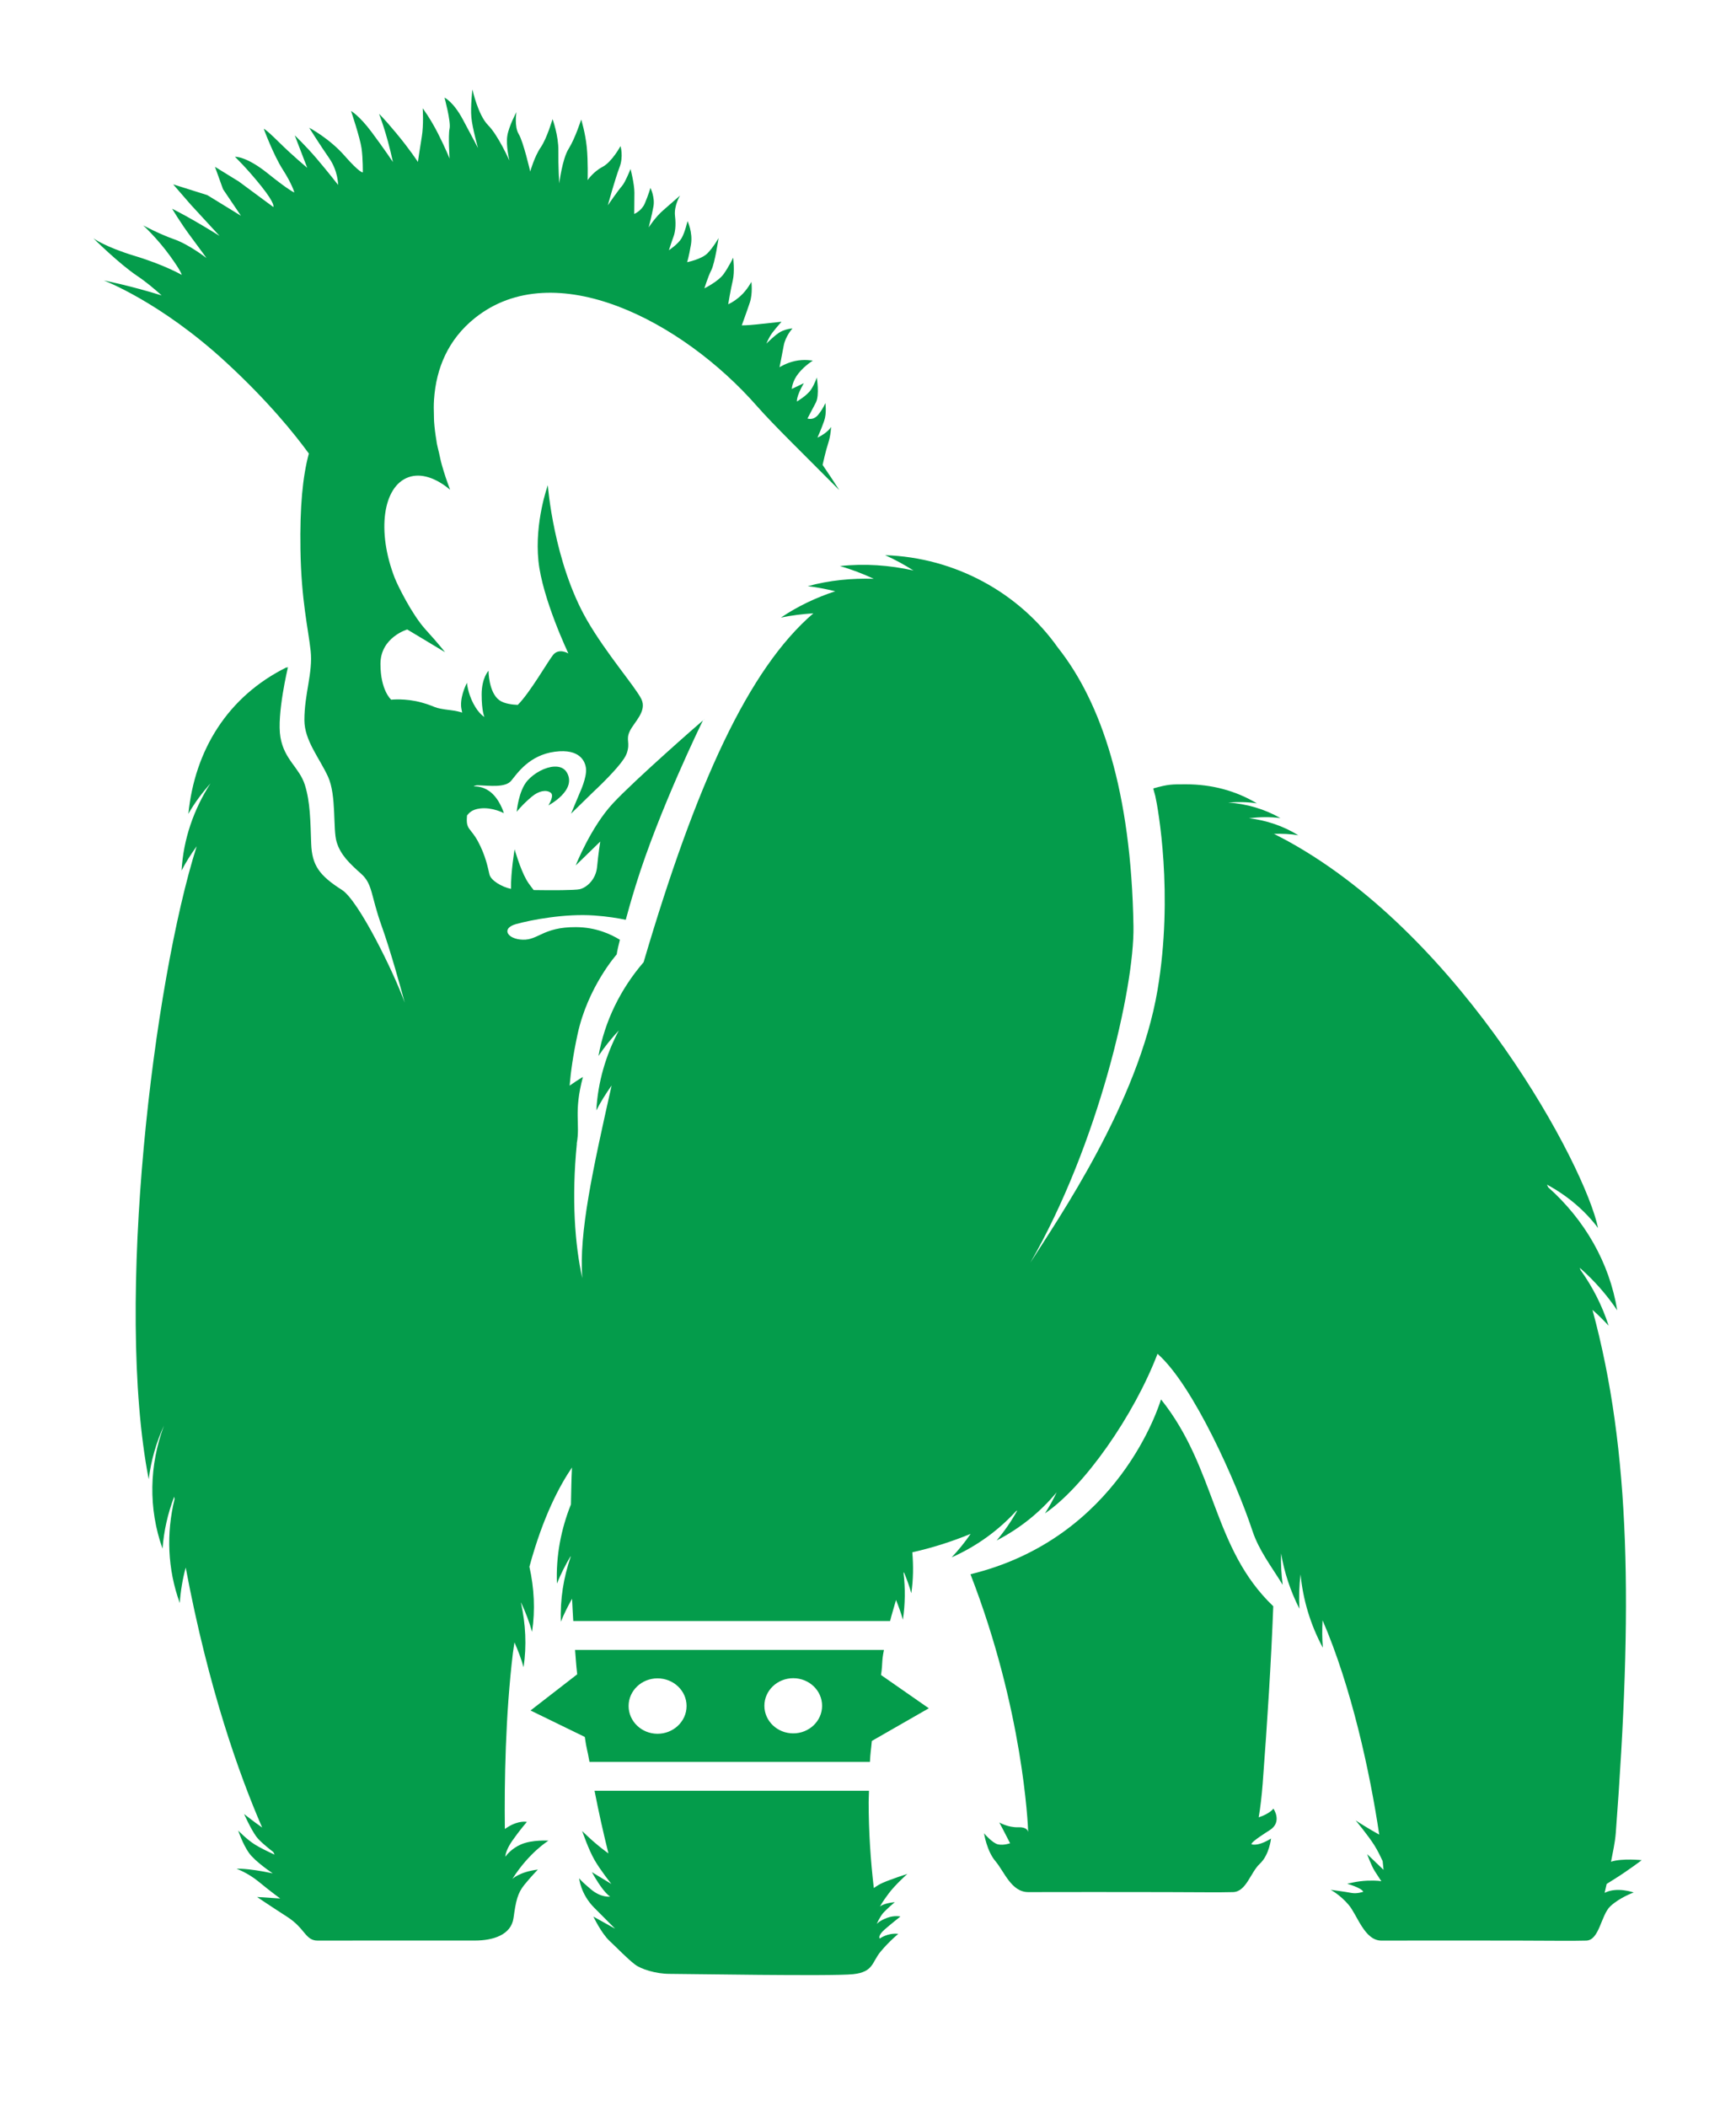 <?xml version="1.0" encoding="UTF-8" standalone="no"?><!DOCTYPE svg PUBLIC "-//W3C//DTD SVG 1.1//EN" "http://www.w3.org/Graphics/SVG/1.1/DTD/svg11.dtd"><svg width="100%" height="100%" viewBox="0 0 929 1127" version="1.1" xmlns="http://www.w3.org/2000/svg" xmlns:xlink="http://www.w3.org/1999/xlink" xml:space="preserve" xmlns:serif="http://www.serif.com/" style="fill-rule:evenodd;clip-rule:evenodd;stroke-linejoin:round;stroke-miterlimit:2;"><rect id="rebel-ape-icon-green" x="0" y="0" width="928.959" height="1126.346" style="fill:none;"/><g id="Layer-1" serif:id="Layer 1"></g><path d="M550.228,980.124c-0.151,-4.309 -2.748,-65.474 -30.89,-138.037c79.65,-19.378 101.177,-91.182 101.969,-93.533c29.735,37.224 27.403,79.457 60.07,110.651c-1.138,29.804 -3.144,61.43 -5.696,95.184c-0.424,5.606 -1.236,12.932 -2.109,17.726c6.032,-1.969 7.88,-4.663 7.88,-4.663c0,0 5.034,7.158 -2.066,11.588c-1.516,0.949 -9.28,5.862 -9.595,7.162c-0.031,0.131 -0.053,0.237 -0.08,0.356c4.256,1.087 10.459,-3.113 10.459,-3.113c0,0 -0.866,8.724 -5.949,13.458c-5.097,4.747 -7.26,15.001 -14.364,15.208c-6.952,0.203 -18.564,0.055 -35.89,0c-16.101,-0.051 -62.98,-0.053 -73.67,0c-9.104,0.045 -12.88,-10.993 -17.587,-16.519c-4.702,-5.514 -6.109,-14.939 -6.109,-14.939c0,0 4.497,5.328 7.537,5.946c3.045,0.623 6.408,-0.618 6.408,-0.618c-1.077,-2.185 -5.779,-11.132 -5.779,-11.132c0,0 4.634,2.791 10.183,2.58c4.593,-0.165 5.203,1.962 5.277,2.694l0.008,0.242c0,0 0.007,-0.092 -0.008,-0.242Zm301.957,-279.48c20.552,75.606 21.526,160.162 12.49,279.691c-0.424,5.606 -1.68,10.731 -2.553,15.525c6.032,-1.969 16.42,-0.826 16.42,-0.826c0,0 -7.29,5.535 -14.39,9.965c-1.516,0.949 -2.996,1.868 -4.37,2.748c-0.35,1.618 -0.683,3.1 -0.997,4.4c-0.031,0.131 -0.053,0.237 -0.08,0.356c6.643,-3.396 15.565,-0.191 15.565,-0.191c0,0 -7.397,2.604 -12.48,7.339c-5.097,4.747 -5.834,18.198 -12.938,18.406c-6.952,0.203 -18.564,0.055 -35.89,0c-16.101,-0.051 -62.98,-0.053 -73.67,0c-9.104,0.045 -12.892,-13.624 -17.599,-19.151c-4.702,-5.514 -9.644,-8.025 -9.644,-8.025c0,0 8.044,1.046 11.084,1.664c3.045,0.623 6.408,-0.618 6.408,-0.618c-1.077,-2.185 -8.576,-4.26 -8.576,-4.26c0,0 5.212,-1.453 10.761,-1.664c5.54,-0.199 7.503,0.309 7.503,0.309c0,0 -1.742,-2.592 -3.59,-5.501c-1.844,-2.909 -4.015,-8.995 -4.015,-8.995l8.766,8.385c-0.146,-1.546 -0.31,-3.091 -0.479,-4.641c-1.276,-2.795 -2.814,-5.899 -4.326,-8.3c-3.572,-5.692 -10.122,-13.471 -10.122,-13.471c0,0 6.745,4.366 12.307,7.403c0.106,0.055 0.208,0.119 0.31,0.178c-5.004,-33.714 -14.971,-79.172 -30.31,-114.639c-0.297,4.883 -0.261,9.778 0.129,14.657c-6.674,-12.391 -10.632,-25.723 -11.926,-39.241c-0.736,6.103 -0.957,12.256 -0.603,18.392c-4.84,-9.482 -8.101,-19.472 -9.834,-29.64c-0.151,5.632 0.129,11.273 0.886,16.868c-6.041,-9.893 -12.676,-18.275 -16.204,-28.93c-8.475,-25.595 -31.646,-77.917 -50.787,-94.671c-12.582,32.96 -39.253,71.109 -60.238,85.368c2.349,-3.629 4.432,-7.407 6.28,-11.286c-8.664,10.443 -19.527,19.277 -32.135,25.774c4.215,-5.006 7.915,-10.388 11.066,-16.067c-0.23,0.14 -0.461,0.275 -0.691,0.411c-9.449,10.299 -21.113,18.786 -34.462,24.702c3.736,-3.93 7.122,-8.148 10.171,-12.586c-9.985,4.121 -20.413,7.445 -31.209,9.867c0.612,7.233 0.545,14.572 -0.545,21.899c-1.055,-3.837 -2.429,-7.589 -3.953,-11.278c-0.062,0.186 -0.129,0.385 -0.182,0.572c0.953,8.19 0.873,16.546 -0.363,24.88c-1.002,-3.604 -2.274,-7.102 -3.678,-10.575c-1.037,3.778 -2.234,7.407 -3.173,11.278l-169.55,0c-0.257,-3.955 -0.434,-7.962 -0.643,-11.938c-2.243,3.977 -4.303,8.063 -5.974,12.29c-0.479,-11.904 1.418,-23.589 5.194,-34.625c-0.004,-0.148 0,-0.292 0,-0.44c-2.765,4.73 -5.305,9.588 -7.304,14.657c-0.594,-14.666 2.141,-28.997 7.485,-42.349c0.151,-6.594 0.226,-13.23 0.55,-19.743c-6.453,9.516 -15.379,25.863 -22.775,53.097c2.548,11.328 3.178,23.076 1.423,34.845c-1.48,-5.378 -3.497,-10.592 -5.877,-15.669c-0.013,0.064 -0.035,0.114 -0.044,0.178c2.464,11.197 3.111,22.788 1.374,34.404c-1.25,-4.553 -2.965,-8.957 -4.866,-13.298c-0.257,1.906 -0.589,3.566 -0.829,5.531c-4.033,33.591 -4.614,69.114 -4.321,94.278c0.501,-0.339 0.993,-0.665 1.48,-0.97c6.098,-3.82 10.3,-2.812 10.3,-2.812c0,0 -3.993,4.62 -7.773,10.041c-2.867,4.108 -3.563,6.945 -3.732,8.084l0.013,0.457c0.43,-0.61 3.182,-4.307 8.354,-6.547c6.041,-2.613 14.7,-1.995 14.7,-1.995c0,0 -10.3,6.225 -19.336,20.484c0,0 3.78,-3.811 13.659,-5.018c0,0 -3.364,3.413 -7.144,8.038c-3.785,4.62 -4.622,8.83 -5.886,17.876c-1.263,9.029 -10.92,12.068 -20.808,12.048c-11.158,-0.022 -74.883,-0.017 -83.918,0.03c-6.734,0.036 -6.67,-6.467 -16.34,-12.688c-9.666,-6.225 -16.181,-10.647 -16.181,-10.647l12.4,0.809c0,0 -5.256,-3.811 -11.35,-8.847c-6.094,-5.018 -11.979,-7.017 -11.979,-7.017c0,0 4.835,-0.61 19.336,2.41c0,0 -9.458,-6.234 -12.821,-11.049c-3.364,-4.819 -5.673,-11.849 -5.673,-11.849c0,0 4.41,4.616 8.824,7.428c2.801,1.783 7.539,4.049 10.636,5.467c-0.226,-0.462 -0.448,-0.927 -0.678,-1.402c-3.124,-2.41 -7.357,-5.882 -9.116,-8.284c-2.943,-4.015 -6.515,-12.048 -6.515,-12.048c0,0 5.039,4.015 9.661,7.225c-12.241,-28.175 -28.732,-74.289 -40.902,-139.054c-1.684,6.208 -2.739,12.561 -3.169,18.96c-6.595,-18.113 -7.259,-37.373 -2.801,-55.558c-0.066,-0.432 -0.124,-0.889 -0.186,-1.321c-3.439,8.948 -5.544,18.341 -6.244,27.823c-7.72,-21.632 -7.073,-44.835 0.78,-65.87c-4.184,9.156 -6.958,18.816 -8.177,28.7c-18.332,-94.319 2.675,-266.097 25.674,-338.565c-2.996,4.159 -5.77,8.444 -8.084,12.989c0.948,-16.791 6.497,-32.719 15.476,-46.652c-4.463,5.09 -8.549,10.477 -11.846,16.326c3.39,-33.939 20.979,-62.831 52.769,-78.487c0,0 -0.168,0.5 -0.182,0.529c0.106,-0.072 0.736,-0.614 0.736,-0.614c0,0 -6.151,25.57 -4.042,37.653c2.105,12.082 10.091,16.101 13.043,25.363c2.947,9.262 2.978,19.743 3.395,31.423c0.425,11.676 4.339,17.101 16.491,24.838c8.904,5.675 27.74,44.032 33.568,60.273c-1.946,-7.208 -7.45,-27.311 -12.4,-41.163c-5.899,-16.512 -4.653,-22.183 -10.978,-27.819c-6.32,-5.641 -10.933,-10.054 -13.043,-16.897c-2.105,-6.844 0,-24.952 -4.636,-35.019c-4.636,-10.071 -12.631,-19.358 -12.631,-30.237c0,-14.094 4.618,-25.359 3.35,-37.039c-1.263,-11.676 -5.043,-26.989 -5.464,-54.372c-0.346,-22.627 1.157,-38.699 4.503,-51.166c-7.521,-10.274 -21.565,-27.862 -44.456,-48.935c-35.065,-32.274 -65.304,-43.662 -65.304,-43.662c0,0 13.801,2.685 30.996,8.029c-3.643,-3.303 -8.35,-7.263 -13.087,-10.443c-9.87,-6.628 -23.467,-20.141 -23.467,-20.141c0,0 6.129,4.591 22.137,9.435c16.003,4.841 25.12,10.134 25.12,10.134c0,0 0.239,-1.22 -6.431,-10.401c-6.666,-9.177 -14.142,-16.059 -14.142,-16.059c0,0 8.527,4.612 16.531,7.415c8.004,2.804 17.315,10.049 17.315,10.049c0,0 -3.16,-4.447 -8.496,-11.587c-5.336,-7.136 -9.874,-14.788 -9.874,-14.788c0,0 5.088,2.541 11.753,6.365c6.67,3.824 13.597,8.161 13.597,8.161l-15.476,-16.808l-9.325,-10.752l18.277,5.751l18.007,11.057l-9.599,-14.217l-4.317,-11.981l12.813,7.898l18.414,13.607c0,0 1.352,-1.372 -6.382,-11.062c-7.738,-9.685 -14.147,-15.796 -14.147,-15.796c0,0 5.85,-0.525 17.59,8.91c11.736,9.431 14.191,10.177 14.191,10.177c0,0 -1.086,-4.294 -6.151,-12.197c-5.07,-7.907 -10.198,-21.81 -10.198,-21.81c0,0 0.567,-0.373 8.035,7.017c7.472,7.394 15.201,13.78 15.201,13.78l-6.661,-17.334c0,0 5.89,5.582 11.762,12.463c5.868,6.882 11.434,14.043 11.434,14.043c0,0 0.027,-7.424 -4.778,-14.306c-4.8,-6.882 -10.699,-16.283 -10.699,-16.283c0,0 10.699,5.577 18.968,15.009c8.27,9.435 9.732,8.868 9.732,8.868c0,0 0.111,-7.339 -0.687,-12.946c-0.802,-5.61 -5.6,-19.873 -5.606,-19.879c0.004,0.002 4.311,2.313 10.978,11.231c6.67,8.923 11.434,16.063 11.434,16.063c-3.466,-16.059 -7.437,-25.761 -7.437,-25.761c0,0 2.118,1.779 9.32,10.448c7.202,8.665 11.483,15.267 11.483,15.267c0,0 0.979,-6.95 2.065,-13.425c1.086,-6.475 0.505,-15.271 0.505,-15.271c0,0 4.113,5.442 8.177,13.471c4.064,8.025 6.2,13.429 6.2,13.429c0,0 -0.815,-12.391 0,-16.016c0.815,-3.629 -2.712,-16.592 -2.712,-16.592c0,0 4.636,2.05 9.781,11.633c5.15,9.579 8.132,15.313 8.132,15.313c0,0 -2.996,-10.625 -3.537,-16.326c-0.545,-5.696 0.55,-15.009 0.55,-15.009c0,0 2.987,13.696 8.39,19.125c5.425,5.438 11.39,18.913 11.39,18.913c0,0 -1.915,-8.029 -1.099,-13.209c0.811,-5.179 4.866,-12.684 4.866,-12.684c0,0 -1.241,7.741 1.241,11.76c2.477,4.019 6.151,20.01 6.151,20.01c0,0 2.26,-8.055 5.606,-12.9c3.342,-4.845 6.338,-15.14 6.338,-15.14c0,0 3.231,8.754 3.12,16.897c-0.106,8.14 0.461,17.507 0.461,17.507c0,0 1.6,-13.099 5.052,-18.562c3.452,-5.459 6.705,-15.623 6.705,-15.623c0,0 2.229,7.208 2.983,14.831c0.758,7.627 0.461,17.6 0.461,17.6c0,0 2.921,-4.43 7.991,-7.11c5.07,-2.676 9.599,-11.1 9.599,-11.1c0,0 1.715,5.535 -0.554,11.405c-2.265,5.878 -6.244,20.277 -6.244,20.277c0,0 5.806,-8.411 7.534,-10.27c1.724,-1.855 4.636,-9.169 4.636,-9.169c0,0 2.065,7.974 2.065,12.637c0,4.663 -0.089,11.409 -0.089,11.409c0,0 3.913,-1.575 5.646,-5.616c1.737,-4.04 3.031,-8.296 3.031,-8.296c0,0 2.482,5.006 1.609,9.876c-0.869,4.87 -2.57,11.278 -2.57,11.278c0,0 3.457,-5.467 7.902,-9.304c4.445,-3.833 8.904,-7.767 8.904,-7.767c0,0 -3.35,5.391 -2.703,10.884c0.651,5.493 -0.013,8.999 -0.869,11.278c-0.873,2.283 -2.393,7.068 -2.393,7.068c0,0 4.95,-3.24 6.798,-6.454c1.83,-3.214 3.16,-9.126 3.16,-9.126c0,0 2.925,6.022 1.844,12.548c-1.09,6.53 -2.065,9.435 -2.065,9.435c0,0 7.627,-1.525 10.787,-4.65c3.16,-3.125 6.058,-8.25 6.058,-8.25c0,0 -1.985,13.387 -3.847,17.071c-1.875,3.684 -3.732,9.829 -3.732,9.829c0,0 7.437,-3.684 10.242,-7.593c2.81,-3.909 5.15,-8.817 5.15,-8.817c0,0 0.935,7.373 -0.235,12.286c-1.17,4.913 -2.429,12.637 -2.429,12.637c0,0 2.898,-1.148 6.524,-4.387c3.616,-3.24 5.877,-7.593 5.877,-7.593c0,0 0.807,6.145 -0.833,11.062c-1.635,4.913 -4.317,12.197 -4.317,12.197c0,0 2.433,0.08 7.813,-0.483c5.385,-0.555 13.455,-1.448 13.455,-1.448c0,0 -2.783,3.134 -4.769,5.709c-1.99,2.571 -3.315,6.009 -3.315,6.009c0,0 4.702,-4.798 7.627,-6.361c2.925,-1.567 6.333,-1.8 6.333,-1.8c0,0 -3.745,4.138 -4.68,9.173c-0.935,5.031 -2.251,11.629 -2.251,11.629c0,0 3.302,-2.219 8.217,-3.337c4.915,-1.118 9.608,-0.22 9.608,-0.22c0,0 -4.175,2.507 -7.632,6.759c-3.457,4.252 -3.625,8.381 -3.625,8.381l6.435,-3.07c-4.215,7.322 -3.683,9.787 -3.683,9.787c0,0 5.438,-3.176 7.53,-6.365c2.105,-3.189 3.08,-6.492 3.08,-6.492c0,0 1.6,9.457 -0.505,13.471c-2.096,4.015 -4.463,8.47 -4.463,8.47c0,0 3.12,1.317 5.837,-2.109c2.717,-3.422 3.718,-6.141 3.718,-6.141c0,0 0.846,5.315 -0.638,9.567c-1.48,4.252 -3.585,8.953 -3.585,8.953c5.691,-2.719 7.304,-5.751 7.304,-5.751c0,0 -0.129,4.472 -1.613,8.953c-1.272,3.9 -2.544,9.609 -2.934,11.367c3.47,5.061 6.484,9.643 8.912,13.471c-18.547,-18.71 -35.083,-34.718 -44.093,-44.979c-39.869,-45.394 -108.324,-81.179 -150.954,-46.999c-14.133,11.333 -20.688,26.638 -21.814,43.666c-0.191,2.799 -0.142,5.666 -0.044,8.555c0.035,1.054 0.013,2.096 0.089,3.159c0.23,3.324 0.669,6.7 1.241,10.096c0.093,0.529 0.133,1.042 0.23,1.58c0.301,1.63 0.771,3.274 1.148,4.913c0.492,2.16 0.9,4.324 1.516,6.496c1.259,4.442 2.721,8.889 4.454,13.34c-7.534,-6.306 -15.525,-9.114 -22.27,-6.712c-13.761,4.891 -17.067,28.992 -7.397,53.847c1.542,3.955 9.258,19.667 16.535,27.646c6.958,7.636 10.424,12.112 10.424,12.112l-20.254,-12.158c0,0 -14.328,4.197 -14.328,18.435c0,14.238 5.744,19.133 5.744,19.133c0,0 7.618,-0.881 16.212,1.491c8.593,2.372 5.332,2.892 16.026,4.167c2.305,0.275 4.122,0.737 5.744,1.228c-0.27,-1.342 -0.572,-2.723 -0.598,-3.858c-0.137,-6.043 3.169,-12.07 3.169,-12.07c0,0 0.328,5.188 3.444,11.146c2.885,5.518 5.877,7.11 5.877,7.11c0,0 -1.467,-3.049 -1.467,-11.981c0,-8.936 3.674,-12.726 3.674,-12.726c0,0 0.009,11.549 5.784,15.754c2.819,2.054 7.565,2.405 9.874,2.503c6.4,-6.335 15.933,-22.945 18.831,-26.638c3.133,-3.994 8.257,-0.866 8.257,-0.866c0,0 -13.991,-29.373 -16.04,-49.552c-2.115,-20.835 5.027,-40.421 5.027,-40.421c0,0 3.093,41.1 20.941,72.104c10.322,17.922 25.94,35.785 29.113,42.256c3.178,6.471 -3.855,12.308 -6.182,17.165c-2.327,4.853 0.447,5.911 -1.667,11.975c-2.118,6.064 -17.958,20.624 -17.958,20.624l-11.825,11.559l4.845,-11.559c0,0 3.634,-7.809 3.169,-12.548c-0.341,-3.481 -2.916,-10.863 -16.673,-9.042c-13.752,1.821 -20.152,11.646 -23.325,15.491c-3.178,3.841 -11.425,2.66 -17.772,2.46c-0.975,-0.034 -1.733,0.233 -2.393,0.614c2.203,-0.059 5.088,0.301 8.132,2.325c5.717,3.794 8.084,11.981 8.084,11.981c0,0 -6.125,-3.337 -12.817,-2.503c-4.374,0.546 -5.846,2.469 -6.887,3.684c-0.013,0.165 -0.031,0.33 -0.044,0.487c-0.638,7.28 1.901,6.035 5.925,13.514c4.02,7.483 5.261,13.963 6.107,17.6c0.749,3.235 6.643,6.683 11.527,7.724c-0.151,-8.889 1.928,-21.196 1.928,-21.196c0,0 2.912,10.329 6.338,16.368c1.073,1.893 2.5,3.634 3.856,5.442c9.706,0.157 22.049,0.14 24.619,-0.44c3.599,-0.805 8.686,-5.056 9.32,-11.934c0.638,-6.878 1.702,-13.56 1.702,-13.56l-13.136,12.773c0,0 8.035,-20.438 19.886,-33.176c11.634,-12.51 46.746,-43.219 48.227,-44.397l0.784,-0.703l-0.093,0.131l0.133,-0.089l-0.824,0.661c-0.532,0.911 -23.612,48.297 -35.871,87.838c-3.461,11.176 -3.904,13.327 -5.464,18.828c-4.064,-0.877 -9.666,-1.813 -16.947,-2.325c-15.547,-1.097 -33.687,2.338 -41.792,4.608c-8.101,2.266 -4.671,8.101 3.678,8.339c8.345,0.237 10.863,-6.793 28.377,-6.717c10.796,0.051 18.729,3.811 23.56,6.759c-1.613,6.335 -1.697,7.813 -1.697,7.813c0,0 -15.454,17.317 -20.941,42.654c-2.424,11.201 -3.647,20.124 -4.272,27.561c2.327,-1.584 4.596,-3.189 7.122,-4.65c-5.07,18.939 -1.33,25.02 -3.311,35.544c-0.009,0.017 -0.035,0.025 -0.044,0.042c0.004,0.004 0.093,0.131 0.093,0.131c-2.894,29.306 -1.041,54.245 2.938,71.926c-1.919,-24.122 5.619,-58.207 15.67,-103.076c-3.005,4.29 -5.828,8.69 -8.172,13.34c0.789,-15.127 5.092,-29.615 12.028,-42.785c-3.971,4.29 -7.658,8.813 -10.88,13.649c3.328,-18.727 11.869,-35.882 24.154,-50.163c28.142,-95.481 56.099,-156.808 90.832,-186.605c-5.832,0.381 -11.647,1.084 -17.364,2.283c9.05,-6.107 18.849,-10.723 29.082,-14.085c-4.853,-1.173 -9.741,-2.143 -14.705,-2.723c11.62,-3.163 23.529,-4.307 35.318,-3.947c-5.85,-2.702 -11.904,-5.056 -18.144,-6.801c13.349,-1.465 26.644,-0.483 39.408,2.367c-4.871,-3.058 -9.914,-5.865 -15.206,-8.203c37.396,1.228 71.65,19.993 92.502,49.498c23.165,29.251 39.218,76.677 40.414,149.035c0.541,32.999 -18.96,117.083 -55.159,179.883c14.625,-23.072 57.85,-85.566 68.035,-145.79c8.669,-51.302 0.222,-97.607 -1.196,-103.815c-0.687,-2.321 -1.073,-4.032 -1.077,-4.036c8.07,-2.257 9.628,-2.215 17.637,-2.207c13.349,0.017 26.321,3.295 37.799,10.185c-5.057,-0.788 -10.22,-0.813 -15.339,-0.44c9.75,0.69 19.354,3.396 27.961,8.343c-5.575,-0.762 -11.23,-0.606 -16.846,0.042c9.28,1.139 18.339,4.121 26.401,9.126c-4.298,-0.735 -8.657,-0.886 -13.015,-0.763c2.077,1.042 4.141,2.119 6.191,3.23c0.639,0.34 1.278,0.69 1.917,1.051c93.584,51.875 158.501,173.439 165.298,206.566c-6.738,-9.007 -16.021,-17.096 -27.33,-23.215c0.217,0.474 0.434,0.948 0.649,1.421c19.457,17.338 32.773,40.211 36.95,65.827c-5.606,-8.325 -12.349,-15.98 -20.036,-22.743c0.125,0.378 0.25,0.756 0.375,1.135c6.481,9.042 11.597,19.055 15.069,29.844c-2.73,-2.976 -5.625,-5.817 -8.672,-8.511Zm-170.62,-254.598c-0.12,0.004 -0.241,0.007 -0.361,0.011c0.089,0.037 0.179,0.075 0.268,0.113c0.031,-0.042 0.062,-0.083 0.093,-0.124Zm-208.539,436.522c-1.378,6.933 -0.502,6.259 -1.557,13.412l25.573,17.803l-30.49,17.471c-0.47,5.289 -0.746,5.818 -1.016,11.217l-150.085,0c-1.174,-6.865 -1.514,-6.378 -2.507,-13.366l-29.039,-14.149l24.978,-19.346c-0.696,-6.153 -0.607,-6.801 -1.144,-13.043l165.286,0Zm-48.534,15.123c-8.523,0 -15.443,6.612 -15.443,14.757c0,8.145 6.92,14.757 15.443,14.757c8.523,0 15.443,-6.612 15.443,-14.757c0,-8.145 -6.92,-14.757 -15.443,-14.757Zm-72.628,29.728c4.088,0 7.816,-1.52 10.596,-3.997c3.045,-2.714 4.953,-6.578 4.953,-10.855c0,-8.175 -6.982,-14.792 -15.548,-14.792c-8.55,0 -15.475,6.617 -15.475,14.792c0,8.181 6.925,14.852 15.475,14.852Zm-48.486,-514.146c5.456,9.575 -9.919,17.554 -9.923,17.554c0,0 3.386,-5.222 1.241,-6.801c-2.446,-1.808 -6.475,-0.936 -10.149,2.147c-5.154,4.328 -8.035,8.076 -8.035,8.076c0,0 0.926,-11.273 5.784,-16.719c3.621,-4.057 9.489,-7.229 14.284,-7.462c2.876,-0.14 5.402,0.762 6.798,3.206Zm164.234,596.671c1.44,-1.033 3.124,-2.088 4.826,-2.825c4.552,-1.978 13.132,-4.747 13.132,-4.747c0,0 -6.408,5.73 -9.919,10.371c-3.523,4.646 -4.76,7.106 -4.76,7.106c0,0 1.755,-1.774 7.955,-2.359c0,0 -4.587,3.875 -6.342,5.937c-1.755,2.075 -3.328,5.7 -3.328,5.7c0,0 1.547,-1.774 5.575,-3.252c4.029,-1.478 7.087,-0.686 7.087,-0.686c0,0 -5.216,4.087 -8.478,6.971c-3.873,3.401 -2.562,4.807 -2.562,4.807c0,0 4.188,-3.18 9.91,-2.511c0,0 -4.875,3.989 -9.44,9.465c-4.8,5.751 -3.718,10.93 -14.82,12.112c-11.084,1.182 -90.419,-0.186 -98.024,-0.186c-7.605,0 -15.436,-2.571 -18.605,-4.993c-4.334,-3.316 -9.511,-8.809 -13.624,-12.633c-4.423,-4.112 -8.651,-13.018 -8.651,-13.018l11.629,6.484c0,0 -4.073,-4.049 -11.284,-11.324c-7.215,-7.28 -7.964,-15.665 -7.964,-15.665c0,0 0.807,1.33 6.346,5.963c5.54,4.633 10.269,3.85 10.269,3.85c0,0 -1.378,-0.631 -4.179,-4.273c-2.805,-3.638 -5.611,-8.804 -5.611,-8.804l10.419,6.323c0,0 -5.815,-7.28 -9.019,-12.832c-3.204,-5.552 -6.612,-15.508 -6.612,-15.508c0,0 5.81,5.933 12.826,11.104c0.408,0.301 0.82,0.597 1.232,0.885c-2.726,-10.964 -5.216,-22.123 -7.432,-33.486l146.863,0c-0.022,2.033 -0.177,4.015 -0.177,6.056c0,15.75 1.028,31.059 2.761,45.97Z" style="fill:#049c4b;"/></svg>